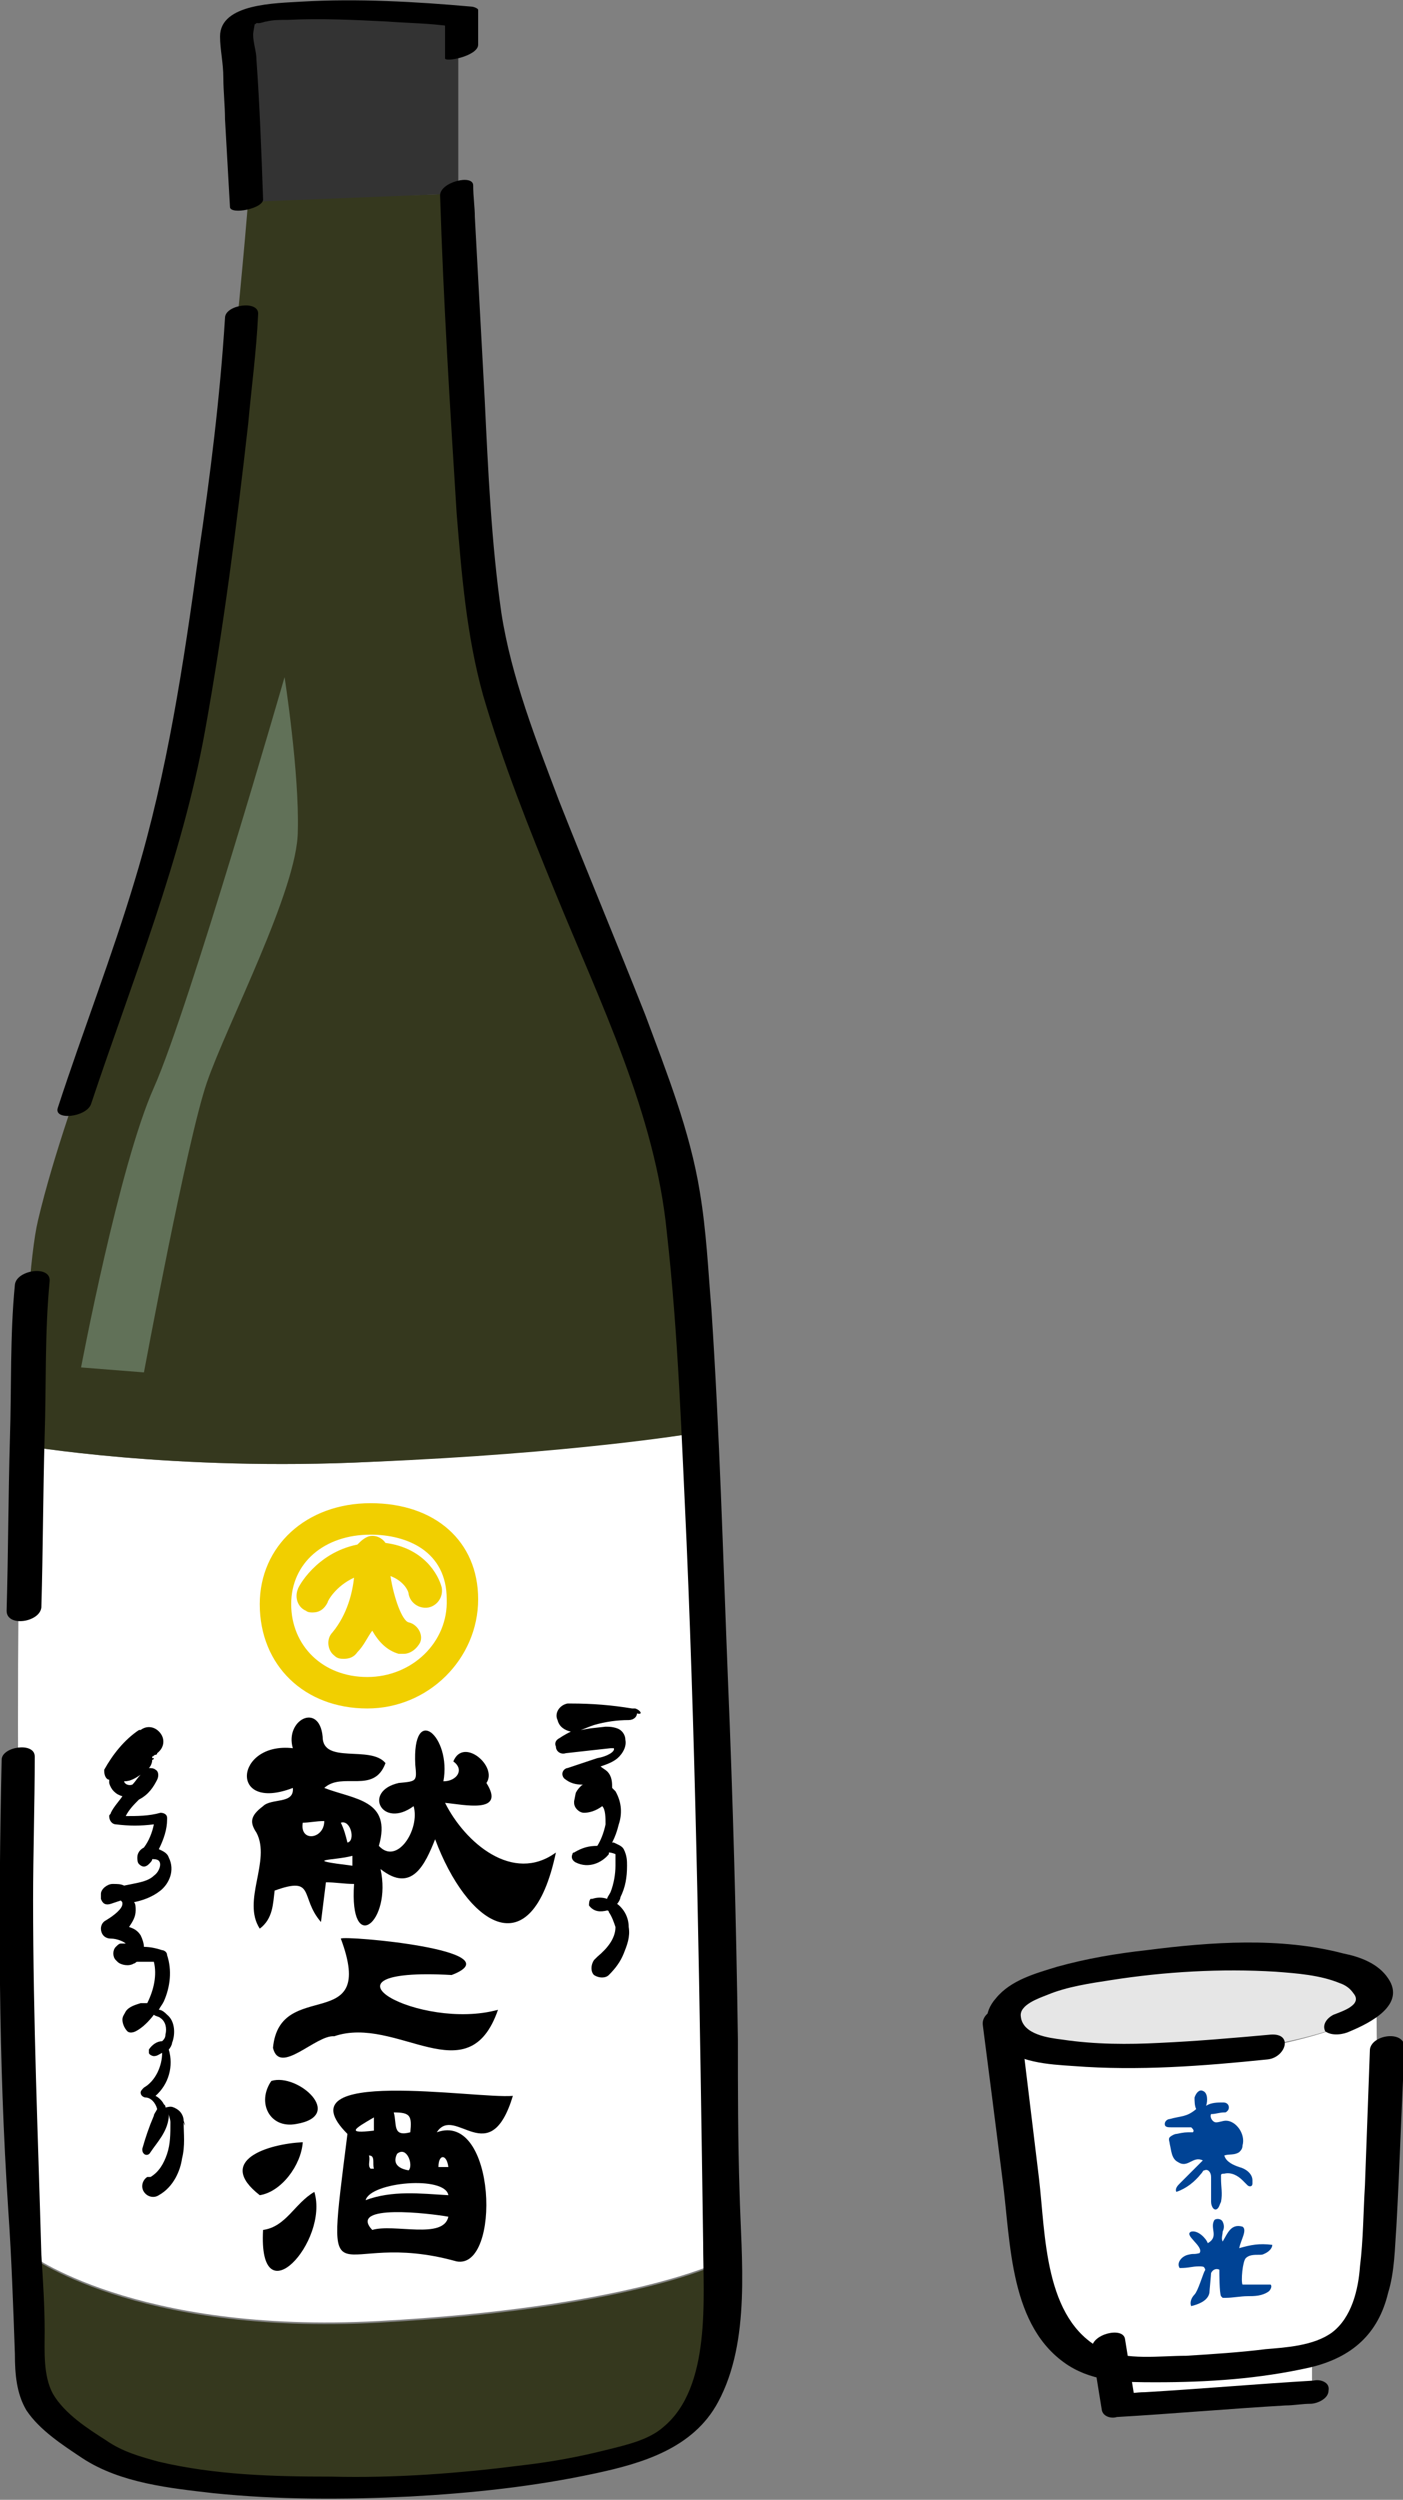 <?xml version="1.0" encoding="utf-8"?>
<!-- Generator: Adobe Illustrator 28.0.0, SVG Export Plug-In . SVG Version: 6.00 Build 0)  -->
<svg version="1.1" id="レイヤー_1" xmlns="http://www.w3.org/2000/svg" xmlns:xlink="http://www.w3.org/1999/xlink" x="0px"
	 y="0px" viewBox="0 0 84.8 151" style="enable-background:new 0 0 84.8 151;" xml:space="preserve">
<rect x="0" y="0" width="84.8" height="151" fill="#808080" stroke="none"/>
<style type="text/css">
	.st0{fill:#FFFFFF;}
	.st1{fill:#E6E6E6;}
	.st2{fill:#004395;}
	.st3{fill:#35381E;}
	.st4{fill:#333333;}
	.st5{fill:#F1CF00;}
	.st6{fill:#617158;}
</style>
<g>
	<g>
		<g>
			<g id="XMLID_16_">
				<path class="st0" d="M83.2,121c0,2.8,0.2,15.8-0.2,17.2c-0.4,1.6-0.8,3.6-3.7,4.3c-4.9,1.2-10.9,1-12.2,0.8
					c-1.4-0.2-3.9-1.8-4.5-4.9c-0.5-2.8-1.5-13.9-1.7-16c0.1,0.3,0.3,0.5,0.6,0.8c1.2,1.2,5.8,1.2,10.5,1
					C76.2,124,82.6,122.5,83.2,121z"/>
				<path class="st1" d="M60.9,122.3c-0.8-2.4,6.3-3.6,10.7-3.8c7.2-0.4,10.9,0.2,11.7,1.9c0,0,0,0.2,0,0.5c-0.6,1.6-7,3-11.3,3.2
					c-4.7,0.2-9.3,0.2-10.5-1C61.2,122.9,61,122.6,60.9,122.3z"/>
				<path class="st0" d="M79.3,142.4v2.3l-11.7,0.8l-0.6-2.3C68.5,143.4,74.5,143.6,79.3,142.4z"/>
			</g>
		</g>
		<g>
			<g>
				<g>
					<path d="M81.6,122.7c1.2-0.5,3.4-1.6,2.3-3.2c-0.6-0.9-1.7-1.3-2.7-1.5c-3.8-1-8-0.7-11.9-0.2c-1.8,0.2-3.6,0.5-5.4,1
						c-1.3,0.4-2.8,0.8-3.7,1.9c-0.8,0.9-0.7,1.9,0.1,2.7c1.1,1.2,3.1,1.3,4.6,1.4c3.9,0.3,7.8,0,11.7-0.4c1.1-0.1,1.6-1.6,0.2-1.5
						c-2.2,0.2-4.5,0.4-6.7,0.5c-1.9,0.1-3.9,0.1-5.9-0.2c-0.8-0.1-2.4-0.3-2.5-1.4c-0.1-0.7,1.1-1.1,1.6-1.3
						c1.2-0.5,2.6-0.7,3.9-0.9c3.2-0.5,6.6-0.7,9.9-0.5c1.3,0.1,2.7,0.2,3.9,0.7c0.3,0.1,0.6,0.3,0.8,0.6c0.6,0.7-0.7,1.1-1.2,1.3
						c-0.4,0.2-0.7,0.6-0.5,1C80.5,123,81.2,122.9,81.6,122.7L81.6,122.7z"/>
				</g>
			</g>
			<g>
				<g>
					<path d="M59.4,122.3c0.4,3.1,0.8,6.2,1.2,9.4c0.5,3.8,0.4,8.9,4,11.2c1.6,1,3.4,1,5.3,1c3.1,0,6.2-0.2,9.3-0.9
						c2.5-0.6,4.1-2,4.7-4.5c0.4-1.3,0.4-2.7,0.5-4c0.2-3.6,0.3-7.2,0.5-10.8c0-1.1-2-0.8-2.1,0.1c-0.1,2.7-0.2,5.5-0.3,8.2
						c-0.1,1.6-0.1,3.3-0.3,4.9c-0.1,1.4-0.5,3.1-1.7,4c-1.1,0.8-2.8,0.9-4,1c-1.6,0.2-3.2,0.3-4.8,0.4c-1.6,0-3.6,0.3-5.1-0.4
						c-3.5-1.8-3.4-6.9-3.8-10.3c-0.4-3.3-0.8-6.6-1.2-9.9C61.3,120.8,59.3,121.3,59.4,122.3L59.4,122.3z"/>
				</g>
			</g>
			<g>
				<g>
					<path d="M66,141.9c0.2,1.2,0.4,2.5,0.6,3.7c0.1,0.4,0.6,0.5,0.9,0.4c3.4-0.2,6.8-0.5,10.2-0.7c0.5,0,1-0.1,1.5-0.1
						c0.4,0,1.1-0.3,1.1-0.8c0.1-0.5-0.5-0.7-0.9-0.6c-3.4,0.2-6.8,0.5-10.2,0.7c-0.5,0-1,0.1-1.5,0.1c0.3,0.1,0.6,0.3,0.9,0.4
						c-0.2-1.2-0.4-2.5-0.6-3.7C67.9,140.5,65.9,141,66,141.9L66,141.9z"/>
				</g>
			</g>
		</g>
		<path class="st2" d="M70.7,128c-0.1,0-0.3,0.1-0.3,0.3c0,0.2,0.2,0.2,0.4,0.2c0.5,0,0.5,0,0.9,0c0.1,0,0.2,0,0.3,0
			c0.1,0.1,0.2,0.2,0.1,0.3c-0.5,0-0.5,0-1,0.1c-0.1,0-0.3,0.1-0.4,0.2c-0.1,0.1,0,0.3,0,0.4c0.1,0.4,0.1,0.9,0.5,1.1
			c0.6,0.4,0.9-0.4,1.5-0.1c-0.5,0.5-0.9,0.9-1.4,1.4c-0.1,0.1-0.3,0.3-0.2,0.5c0.6-0.2,1.1-0.6,1.5-1.1c0.1-0.1,0.1-0.2,0.2-0.2
			c0.2-0.1,0.4,0.1,0.4,0.4c0,0.2,0,0.4,0,0.7c0,0.3,0,0.5,0,0.8c0,0.3,0.2,0.6,0.4,0.4c0.1-0.1,0.1-0.2,0.2-0.4
			c0.1-0.5,0-0.9,0-1.4c0-0.1,0-0.2,0-0.2c0-0.1,0.1-0.1,0.2-0.1c0.4-0.1,0.8,0.1,1.1,0.4c0.1,0.1,0.2,0.2,0.3,0.3
			c0.1,0.1,0.3,0.1,0.3-0.1c0-0.1,0-0.1,0-0.2c0-0.4-0.4-0.7-0.8-0.8c-0.3-0.1-0.8-0.3-0.9-0.7c0.3-0.1,0.6,0,0.9-0.2
			c0.1-0.1,0.2-0.2,0.2-0.4c0.2-0.7-0.4-1.5-1-1.5c-0.2,0-0.4,0.1-0.6,0.1s-0.4-0.3-0.3-0.5c0.3,0,0.5-0.1,0.8-0.1
			c0.1,0,0.1,0,0.2-0.1c0.1-0.1,0.1-0.3,0-0.4c-0.1-0.1-0.2-0.1-0.3-0.1c-0.3,0-0.7,0-1,0.2c0.1-0.3,0.1-0.8-0.2-0.9
			c-0.2-0.1-0.4,0.1-0.5,0.4c0,0.2,0,0.5,0.1,0.7C71.7,127.9,71.4,127.8,70.7,128z"/>
		<path class="st2" d="M73.4,134.1c0.1-0.1,0.4-0.1,0.5,0.1s0.1,0.4,0,0.6c0,0.2-0.1,0.4,0,0.6c0.3-0.5,0.5-1.1,1.2-0.9
			c0.3,0.2-0.1,0.8-0.2,1.3c0.7-0.2,1.2-0.3,2-0.2c0,0.2-0.2,0.4-0.4,0.5c-0.2,0.1-0.2,0.1-0.4,0.1c-0.3,0-0.6,0-0.8,0.2
			c-0.2,0.2-0.3,1.4-0.2,1.6c0.5,0,1,0,1.5,0c0.1,0,0.1,0,0.2,0c0.1,0.1,0,0.3-0.1,0.4c-0.4,0.3-0.9,0.3-1.3,0.3
			c-0.4,0-0.9,0.1-1.3,0.1c-0.1,0-0.1,0-0.2,0c0,0-0.1-0.1-0.1-0.1c-0.1-0.2-0.1-1.4-0.1-1.6c-0.2-0.1-0.4,0-0.5,0.2
			c0,0.1-0.1,1.1-0.1,1.2c-0.1,0.5-0.7,0.7-1.1,0.8c-0.1-0.2,0-0.5,0.2-0.7c0.2-0.2,0.5-1.2,0.6-1.4c0,0,0.1-0.1,0-0.2
			c0-0.1-0.2-0.1-0.3-0.1c-0.5,0-0.6,0.1-1.2,0.1c-0.2-0.3,0.1-0.7,0.5-0.8c0.4-0.1,0.3,0,0.7-0.1c0.3-0.4-1-1.1-0.5-1.3
			c0.4-0.1,0.9,0.4,1,0.7C73.7,135.1,73.1,134.6,73.4,134.1z"/>
	</g>
	<g>
		<g>
			<g id="XMLID_17_">
				<path class="st3" d="M43.6,136.7c0,5.3-0.5,9.3-3.8,10.9c-6.5,3.1-28.8,3.9-33.8,0.6c-5-3.3-3.9-3.3-4.3-10.1
					c0-0.5-0.1-1.1-0.1-1.9h0.1c0,0,6.4,4.9,21.2,4.1c14.8-0.8,20.4-3.5,20.4-3.5H43.6z"/>
				<path class="st0" d="M43.6,136.7h-0.3c0,0-5.6,2.7-20.4,3.5c-14.8,0.8-21.2-4.1-21.2-4.1H1.6c-0.3-8.1-0.8-32.7-0.3-48.8h0
					c0,0,9.1,1.6,21.2,1c12-0.6,19.3-1.7,19.3-1.7l0.5,0c0.8,14.8,1.2,35.3,1.2,41.8C43.5,131.4,43.6,134.2,43.6,136.7z"/>
				<path class="st3" d="M42.3,86.6l-0.5,0c0,0-7.2,1.2-19.3,1.7c-12,0.6-21.2-1-21.2-1h0c0.2-6.4,0.5-11.5,1-13.6
					c1.9-8,6.4-17.7,8.4-26.4c1.9-8.6,4-31.2,4.3-35.2l12.6-0.4c0.1,1.8,0.7,16.3,1.6,24.9c1,9.1,10.7,26.8,12,35.6
					C41.6,74.8,42,80.2,42.3,86.6z"/>
				<path class="st4" d="M14.9,12.2h-0.2c0,0-0.4-7.4-0.4-8.2c0-0.8-0.6-2.5,0.2-2.9c2.5-1.2,13.2-0.2,13.2-0.2s0,1.4,0,2.1
					s0,8.7,0,8.7h-0.2L14.9,12.2z"/>
			</g>
		</g>
		<g>
			<g>
				<g>
					<path d="M5.5,66.7C8,59.2,11,51.9,12.4,44.1c1.1-6.1,1.9-12.3,2.6-18.5c0.2-2.2,0.5-4.4,0.6-6.6c0.1-0.9-2-0.6-2,0.2
						c-0.3,4.8-0.9,9.6-1.6,14.3c-0.9,6.6-1.9,13.2-3.8,19.5C6.8,57.7,5,62.3,3.5,66.9C3.2,67.7,5.2,67.5,5.5,66.7L5.5,66.7z"/>
				</g>
			</g>
			<g>
				<g>
					<path d="M2.5,97.1c0.1-3.5,0.1-6.9,0.2-10.4c0.1-3.1,0-6.2,0.3-9.3c0.1-1-2-0.7-2.1,0.2c-0.3,3.1-0.2,6.2-0.3,9.3
						c-0.1,3.5-0.1,6.9-0.2,10.4C0.4,98.3,2.4,98,2.5,97.1L2.5,97.1z"/>
				</g>
			</g>
			<g>
				<g>
					<path d="M26.6,11.8c0.2,6.4,0.6,12.8,1,19.2c0.3,3.7,0.6,7.4,1.6,11c1.2,4.1,2.8,8.1,4.4,12c2.7,6.6,6,13.3,6.7,20.4
						c0.7,6.2,0.9,12.5,1.2,18.8c0.6,14.1,0.8,28.2,1,42.3c0,3.3,0.5,8.7-2.4,11.1c-0.9,0.8-2.3,1.1-3.5,1.4
						c-1.6,0.4-3.2,0.7-4.9,0.9c-3.9,0.5-7.8,0.8-11.7,0.7c-3.5,0-7-0.1-10.4-0.9c-1.1-0.3-2.2-0.6-3.2-1.3
						c-1.1-0.7-2.5-1.6-3.2-2.8c-0.6-1.1-0.5-2.6-0.5-3.8c0-1.5-0.1-3-0.2-4.6C2.3,129.1,2,122,2,114.8c0-2.9,0.1-5.8,0.1-8.7
						c0-0.9-2-0.6-2,0.2c-0.2,9.1-0.2,18.1,0.4,27.2c0.2,2.9,0.3,5.8,0.4,8.7c0,1.2,0.1,2.4,0.7,3.4c0.8,1.2,2.2,2.1,3.4,2.9
						c2.3,1.5,5.3,1.8,7.9,2.1c3.9,0.4,7.9,0.4,11.9,0.2c3.7-0.2,7.5-0.6,11.2-1.4c2.8-0.6,5.9-1.5,7.4-4.3c2-3.7,1.4-8.7,1.3-12.7
						c-0.1-3.1-0.1-6.2-0.1-9.2c-0.1-7.2-0.3-14.5-0.6-21.7c-0.3-7.5-0.5-14.9-1-22.4c-0.2-2.4-0.3-4.7-0.7-7.1
						c-0.6-3.7-2-7.2-3.3-10.7c-1.7-4.3-3.5-8.6-5.2-12.9c-1.4-3.7-2.9-7.5-3.5-11.4c-0.6-4.2-0.8-8.6-1-12.8
						c-0.2-3.7-0.4-7.4-0.6-11.1c0-0.6-0.1-1.2-0.1-1.9C28.6,10.5,26.6,11,26.6,11.8L26.6,11.8z"/>
				</g>
			</g>
			<g>
				<g>
					<path d="M28.9,2.7c0-0.7,0-1.4,0-2.1c0-0.1-0.3-0.2-0.4-0.2c-3.4-0.3-6.9-0.5-10.3-0.3c-1.5,0.1-4.9,0.1-4.9,2.1
						c0,0.8,0.2,1.6,0.2,2.5c0,0.8,0.1,1.7,0.1,2.5c0.1,1.8,0.2,3.5,0.3,5.3c0,0.5,2.1,0.1,2-0.5c-0.1-2.8-0.2-5.6-0.4-8.4
						c0-0.5-0.2-1-0.2-1.5c0-0.2,0.1-0.6,0.1-0.7c0-0.1-0.4,0.3-0.2,0.1c0.2-0.1-0.2,0,0,0c0.1,0,0.2,0,0.3-0.1c0.3-0.1-0.1,0,0.1,0
						c0.2,0,0.4-0.1,0.5-0.1c0.4-0.1,0.8-0.1,1.3-0.1c2-0.1,4,0,6,0.1c1.3,0.1,2.6,0.1,3.9,0.3c-0.1-0.1-0.2-0.1-0.4-0.2
						c0,0.7,0,1.4,0,2.1C26.8,3.8,28.9,3.4,28.9,2.7L28.9,2.7z"/>
				</g>
			</g>
		</g>
		<g>
			<path d="M38.4,103.2l-0.2,0c-1.2-0.2-2.4-0.3-3.7-0.3c-0.1,0-0.1,0-0.2,0c-0.5,0.1-0.8,0.6-0.6,1c0.1,0.4,0.4,0.6,0.8,0.7
				c-0.2,0.1-0.4,0.2-0.7,0.4l0,0c-0.2,0.1-0.3,0.3-0.2,0.5c0,0.3,0.3,0.5,0.6,0.4l0,0l1.8-0.2l0.9-0.1c0.1,0,0.2,0,0.2,0s0,0,0,0
				c0.1,0.2-0.4,0.5-1,0.6l-1.8,0.6c-0.1,0-0.2,0.1-0.2,0.1c-0.2,0.2-0.1,0.5,0.1,0.6c0.4,0.3,0.8,0.3,1.1,0.3c-0.1,0-0.1,0-0.2,0.1
				c-0.1,0.1-0.2,0.2-0.3,0.4l0,0l-0.1,0.5l0,0.1c0,0.3,0.3,0.6,0.6,0.6l0,0c0.3,0,0.7-0.1,1.1-0.4c0.2,0.2,0.2,0.7,0.2,1.1
				c-0.1,0.5-0.3,1-0.5,1.3c-0.5,0-0.9,0.1-1.4,0.4c-0.1,0-0.1,0.1-0.1,0.1c-0.1,0.2,0,0.4,0.2,0.5l0,0c0.8,0.4,1.6,0,2-0.5
				c0,0,0-0.1,0-0.1c0.2,0,0.4,0.1,0.4,0.1c0,0.1,0,0.5,0,0.7c0,0.5-0.1,1.1-0.3,1.6c-0.1,0.2-0.2,0.3-0.2,0.4
				c-0.3-0.1-0.6-0.1-0.9,0l0,0c0,0,0,0-0.1,0c-0.1,0.1-0.1,0.3-0.1,0.4c0.3,0.4,0.7,0.4,1.1,0.3c0,0,0.1,0,0.1,0.1
				c0.2,0.3,0.3,0.6,0.4,0.9c0,0.7-0.5,1.3-1.1,1.8l-0.1,0.1c0,0-0.1,0.1-0.1,0.1c-0.2,0.3-0.2,0.7,0,0.9c0.3,0.2,0.7,0.2,0.9,0
				c0.4-0.4,0.7-0.8,0.9-1.3c0.2-0.5,0.4-1,0.3-1.6c0-0.6-0.3-1.1-0.7-1.4c0.1-0.1,0.2-0.3,0.2-0.4c0.3-0.6,0.4-1.2,0.4-1.9
				c0-0.3,0-0.6-0.2-1c-0.1-0.2-0.4-0.3-0.6-0.4c0,0,0,0-0.1,0c0.2-0.4,0.3-0.7,0.4-1.1c0.2-0.6,0.2-1.3-0.2-2
				c-0.1-0.1-0.2-0.2-0.2-0.2c0-0.3,0-0.7-0.3-1c-0.1-0.1-0.3-0.2-0.4-0.3c0.3-0.1,0.6-0.2,0.9-0.4c0.3-0.2,0.7-0.7,0.6-1.2
				c0-0.3-0.2-0.6-0.5-0.7c-0.3-0.1-0.5-0.1-0.7-0.1l-0.9,0.1l-0.6,0.1c0.3-0.1,0.5-0.2,0.8-0.3c0.7-0.2,1.4-0.3,2.1-0.3
				c0.3,0,0.5-0.2,0.5-0.4C38.9,103.6,38.7,103.3,38.4,103.2z"/>
			<path d="M11.1,128.1c0-0.2-0.1-0.6-0.6-0.8c-0.2-0.1-0.4,0-0.5,0c0-0.1,0-0.1-0.1-0.2c-0.1-0.2-0.3-0.4-0.5-0.5
				c0.8-0.7,1.1-1.8,0.8-2.8l0,0c0.1-0.1,0.2-0.3,0.2-0.4c0.2-0.5,0.2-1.3-0.3-1.7c-0.1-0.1-0.3-0.3-0.5-0.3
				c0.1-0.2,0.2-0.3,0.3-0.5c0.4-0.9,0.5-1.9,0.2-2.8c0-0.2-0.2-0.3-0.3-0.3l0,0c-0.3-0.1-0.7-0.2-1.1-0.2c0-0.2-0.1-0.5-0.2-0.7
				c-0.2-0.3-0.4-0.4-0.7-0.5c0.2-0.3,0.4-0.6,0.4-1c0-0.2,0-0.4-0.1-0.5c0.5-0.1,1.1-0.3,1.6-0.7c0.5-0.4,0.9-1.2,0.5-2
				c-0.1-0.3-0.4-0.4-0.6-0.5c0.3-0.6,0.5-1.2,0.5-1.8l0,0c0,0,0-0.1,0-0.1c0-0.2-0.2-0.3-0.4-0.3c-0.7,0.2-1.4,0.2-2.1,0.2
				c0.2-0.4,0.5-0.7,0.8-1c0,0,0,0,0,0c0.6-0.3,0.9-0.8,1.1-1.2c0.1-0.2,0.1-0.5-0.1-0.6c-0.1-0.1-0.3-0.1-0.4-0.1
				c0.1-0.1,0.2-0.3,0.2-0.5c0,0,0.1,0,0.1-0.1l-0.1,0c0,0,0-0.1,0-0.1c0.1,0,0.1-0.1,0.2-0.1c0,0,0.1,0,0.1-0.1
				c0.4-0.3,0.5-0.8,0.2-1.2c-0.3-0.4-0.8-0.5-1.2-0.2l-0.1,0c-0.9,0.6-1.6,1.5-2.1,2.4l0,0c0,0,0,0.1,0,0.1c0,0.2,0.1,0.5,0.3,0.5
				c0,0.1,0,0.2,0,0.2c0.1,0.4,0.4,0.7,0.8,0.8c-0.2,0.3-0.5,0.6-0.7,1l0,0c0,0.1-0.1,0.1-0.1,0.2c0,0.3,0.2,0.5,0.4,0.5
				c0.8,0.1,1.5,0.1,2.3,0c-0.1,0.5-0.3,1-0.6,1.4c-0.2,0.1-0.4,0.3-0.4,0.6c0,0.1,0,0.3,0.1,0.4c0.2,0.2,0.4,0.2,0.6,0
				c0.1-0.1,0.2-0.2,0.2-0.3c0.1,0,0.3,0,0.4,0.1c0.2,0.2,0,0.7-0.3,0.9c-0.3,0.3-0.8,0.4-1.3,0.5l-0.5,0.1
				c-0.2-0.1-0.4-0.1-0.7-0.1c-0.3,0-0.7,0.3-0.7,0.6l0,0.1c0,0.1,0,0.1,0,0.2c0.1,0.3,0.3,0.4,0.6,0.3l0.6-0.2
				c0.1,0.1,0.1,0.1,0.1,0.2c0,0.3-0.5,0.7-1,1c-0.2,0.1-0.3,0.3-0.3,0.5c0,0.3,0.2,0.6,0.6,0.6l0,0c0.4,0,0.8,0.2,0.9,0.3
				c-0.1,0-0.2,0-0.3,0c-0.1,0-0.2,0.1-0.3,0.2c-0.2,0.2-0.2,0.6,0,0.8l0.1,0.1c0.2,0.2,0.7,0.3,1,0.1c0.1,0,0.1-0.1,0.2-0.1
				c0.3,0,0.7,0,1,0c0.2,0.8,0,1.7-0.4,2.5c-0.1,0-0.3,0-0.4,0c-0.3,0.1-0.7,0.2-0.9,0.5c-0.1,0.2-0.2,0.3-0.2,0.5
				c0,0.2,0.1,0.5,0.3,0.7c0.1,0.1,0.3,0.1,0.5,0c0.4-0.2,0.8-0.6,1.1-1c0.1,0.1,0.3,0.1,0.4,0.2c0.3,0.2,0.4,0.6,0.3,1
				c0,0.2-0.1,0.3-0.2,0.4c-0.3,0-0.6,0.2-0.8,0.5c0,0.1,0,0.1,0,0.2c0,0.1,0.2,0.2,0.3,0.2c0.2,0,0.3-0.1,0.5-0.2
				c0,0.8-0.4,1.7-1.1,2.1l0,0c-0.1,0.1-0.2,0.2-0.2,0.3c0,0.2,0.2,0.3,0.3,0.3c0.3,0,0.6,0.3,0.7,0.7c-0.1,0.2-0.2,0.3-0.2,0.4
				c-0.3,0.7-0.5,1.3-0.7,2c0,0.1,0,0.2,0.1,0.3c0.1,0.1,0.3,0.1,0.4-0.1c0.4-0.6,1-1.2,1.1-2.1c0-0.1,0-0.1,0-0.2c0,0,0,0,0,0
				c0,0.1,0.1,0.3,0.1,0.5c0,0.7,0,1.3-0.2,1.9c-0.2,0.6-0.5,1.1-1,1.4l-0.1,0c0,0,0,0-0.1,0c-0.3,0.2-0.4,0.6-0.2,0.9
				c0.2,0.3,0.6,0.4,0.9,0.2c0.9-0.5,1.3-1.5,1.4-2.2c0.2-0.8,0.1-1.5,0.1-2.2C11.2,128.5,11.2,128.4,11.1,128.1z M7.5,107.6
				C7.5,107.6,7.5,107.6,7.5,107.6c0.4,0,0.7-0.2,1-0.4c-0.2,0.2-0.3,0.4-0.5,0.6C7.7,107.9,7.5,107.7,7.5,107.6z"/>
		</g>
		<g>
			<path class="st5" d="M22.4,90.8c-3.9,0-6.7,2.6-6.7,6.1c0,3.7,2.7,6.3,6.5,6.3c3.7,0,6.7-3,6.7-6.6
				C28.9,93.1,26.3,90.8,22.4,90.8z M22.2,101.3c-2.7,0-4.6-1.9-4.6-4.4c0-2.5,2-4.2,4.8-4.2c2.2,0,4.6,1,4.6,3.9
				C27.1,99.2,24.9,101.3,22.2,101.3z"/>
			<path class="st5" d="M23.3,93.2c-0.2-0.3-0.6-0.5-1-0.4c-0.3,0.1-0.5,0.3-0.7,0.5C19.1,93.8,18,95.9,18,96
				c-0.2,0.5,0,1.1,0.5,1.3c0.1,0.1,0.3,0.1,0.4,0.1c0.4,0,0.7-0.2,0.9-0.6c0-0.1,0.5-1,1.6-1.5c-0.1,0.9-0.4,2.2-1.3,3.3
				c-0.4,0.4-0.3,1.1,0.1,1.4c0.2,0.2,0.4,0.2,0.6,0.2c0.3,0,0.6-0.1,0.8-0.4c0.4-0.4,0.6-0.9,0.9-1.3c0.4,0.7,0.9,1.2,1.6,1.4
				c0.1,0,0.2,0,0.3,0c0.4,0,0.8-0.3,1-0.7c0.2-0.5-0.2-1.1-0.7-1.2c-0.4-0.1-0.9-1.5-1.1-2.8c0.8,0.3,1.1,0.9,1.1,1.1
				c0.1,0.5,0.6,0.9,1.2,0.8c0.5-0.1,0.9-0.6,0.8-1.2C26.5,95.1,25.6,93.5,23.3,93.2z"/>
		</g>
		<g>
			<path d="M16.6,114.2c-0.1,0.8-0.1,1.7-0.9,2.3c-1.1-1.7,0.7-4.1-0.2-5.8c-0.4-0.6-0.4-1,0.4-1.6c0.5-0.5,1.9-0.1,1.8-1.1
				c-3.9,1.5-3.5-2.8,0-2.4c-0.5-1.7,1.6-2.8,1.8-0.7c0,1.7,2.9,0.5,3.8,1.6c-0.7,1.9-2.6,0.5-3.7,1.5c1.8,0.7,4.1,0.7,3.3,3.5
				c1.1,1.2,2.5-1,2.1-2.4c-1.9,1.4-3.1-0.9-0.9-1.4c1.1-0.1,1.1-0.1,1-1.1c-0.2-3.8,2.2-1.7,1.7,1c0.8,0,1.3-0.7,0.6-1.2
				c0.6-1.5,2.7,0.3,2,1.3c1.2,1.9-1.4,1.3-2.5,1.2c1.2,2.4,4.1,4.9,6.7,3c-1.5,7.1-5.4,4.3-7.3-0.8c-0.6,1.5-1.4,3.3-3.3,1.8
				c0.7,3.2-1.9,5.3-1.6,0.9c-0.6,0-1.1-0.1-1.7-0.1c-0.1,0.8-0.2,1.6-0.3,2.4C18.1,114.6,19.1,113.3,16.6,114.2z M18.3,110.1
				c-0.2,1.2,1.3,1,1.3-0.1C19.1,110,18.7,110.1,18.3,110.1z M21.3,112.1c-1.1,0.3-3.2,0.2,0,0.6C21.3,112.5,21.3,112.3,21.3,112.1z
				 M21,111.3c0.5-0.1,0.2-1.4-0.4-1.2C20.8,110.5,20.9,110.9,21,111.3z"/>
			<path d="M21,128.9c-4.1-4.1,7.8-2.1,10-2.3c-1.4,4.6-3.5,0.5-4.6,2.2c3.6-1.3,3.9,8.3,1.2,7.8C20.1,134.5,19.6,140,21,128.9z
				 M27.1,133.9c-1.1-0.2-6.1-0.8-4.6,0.8C23.8,134.3,26.8,135.3,27.1,133.9z M27.1,132.6c-0.2-1.2-4.7-0.8-5,0.3
				C23.7,132.3,25.4,132.5,27.1,132.6z M23.8,127.6c0.2,0.7-0.1,1.5,1,1.2C24.9,127.8,24.8,127.6,23.8,127.6z M24.7,131.1
				c0.3-0.3-0.1-1.5-0.7-1C23.7,130.7,24.1,131,24.7,131.1z M22.6,127.9c-1.2,0.7-1.7,1,0,0.8C22.6,128.4,22.6,128.2,22.6,127.9z
				 M27.1,130.9c-0.1-0.8-0.6-0.8-0.6,0C26.7,130.9,26.8,130.9,27.1,130.9z M22.4,131c0.1,0,0.1,0,0.2,0c-0.1-0.3,0.1-0.8-0.3-0.8
				C22.4,130.5,22.2,130.8,22.4,131z"/>
			<path d="M30.1,121.4c-1.8,5.2-6.1,0.3-9.9,1.6c-1.1-0.1-3.3,2.4-3.7,0.7c0.4-4.3,6.3-0.7,4.1-6.6c0.2-0.2,10.6,0.7,6.7,2.2
				C18.3,118.8,25.4,122.7,30.1,121.4z"/>
			<path d="M19,132.4c0.9,3-3.4,7.7-3.1,2.3C17.3,134.5,17.8,133.1,19,132.4z"/>
			<path d="M18.3,129.4c-0.1,1.4-1.3,3-2.6,3.2C13,130.5,16.2,129.5,18.3,129.4z"/>
			<path d="M17.9,128.3c-1.6,0.3-2.4-1.3-1.5-2.6C18,125.2,20.9,127.8,17.9,128.3z"/>
		</g>
		<path class="st6" d="M17.2,40.9c0,0-5.8,20.1-7.9,24.8S4.9,82.6,4.9,82.6l3.8,0.3c0,0,2.6-14,3.8-17.5s5.5-11.7,5.5-15.2
			C18.1,46.7,17.2,40.9,17.2,40.9z"/>
	</g>
</g>
</svg>
